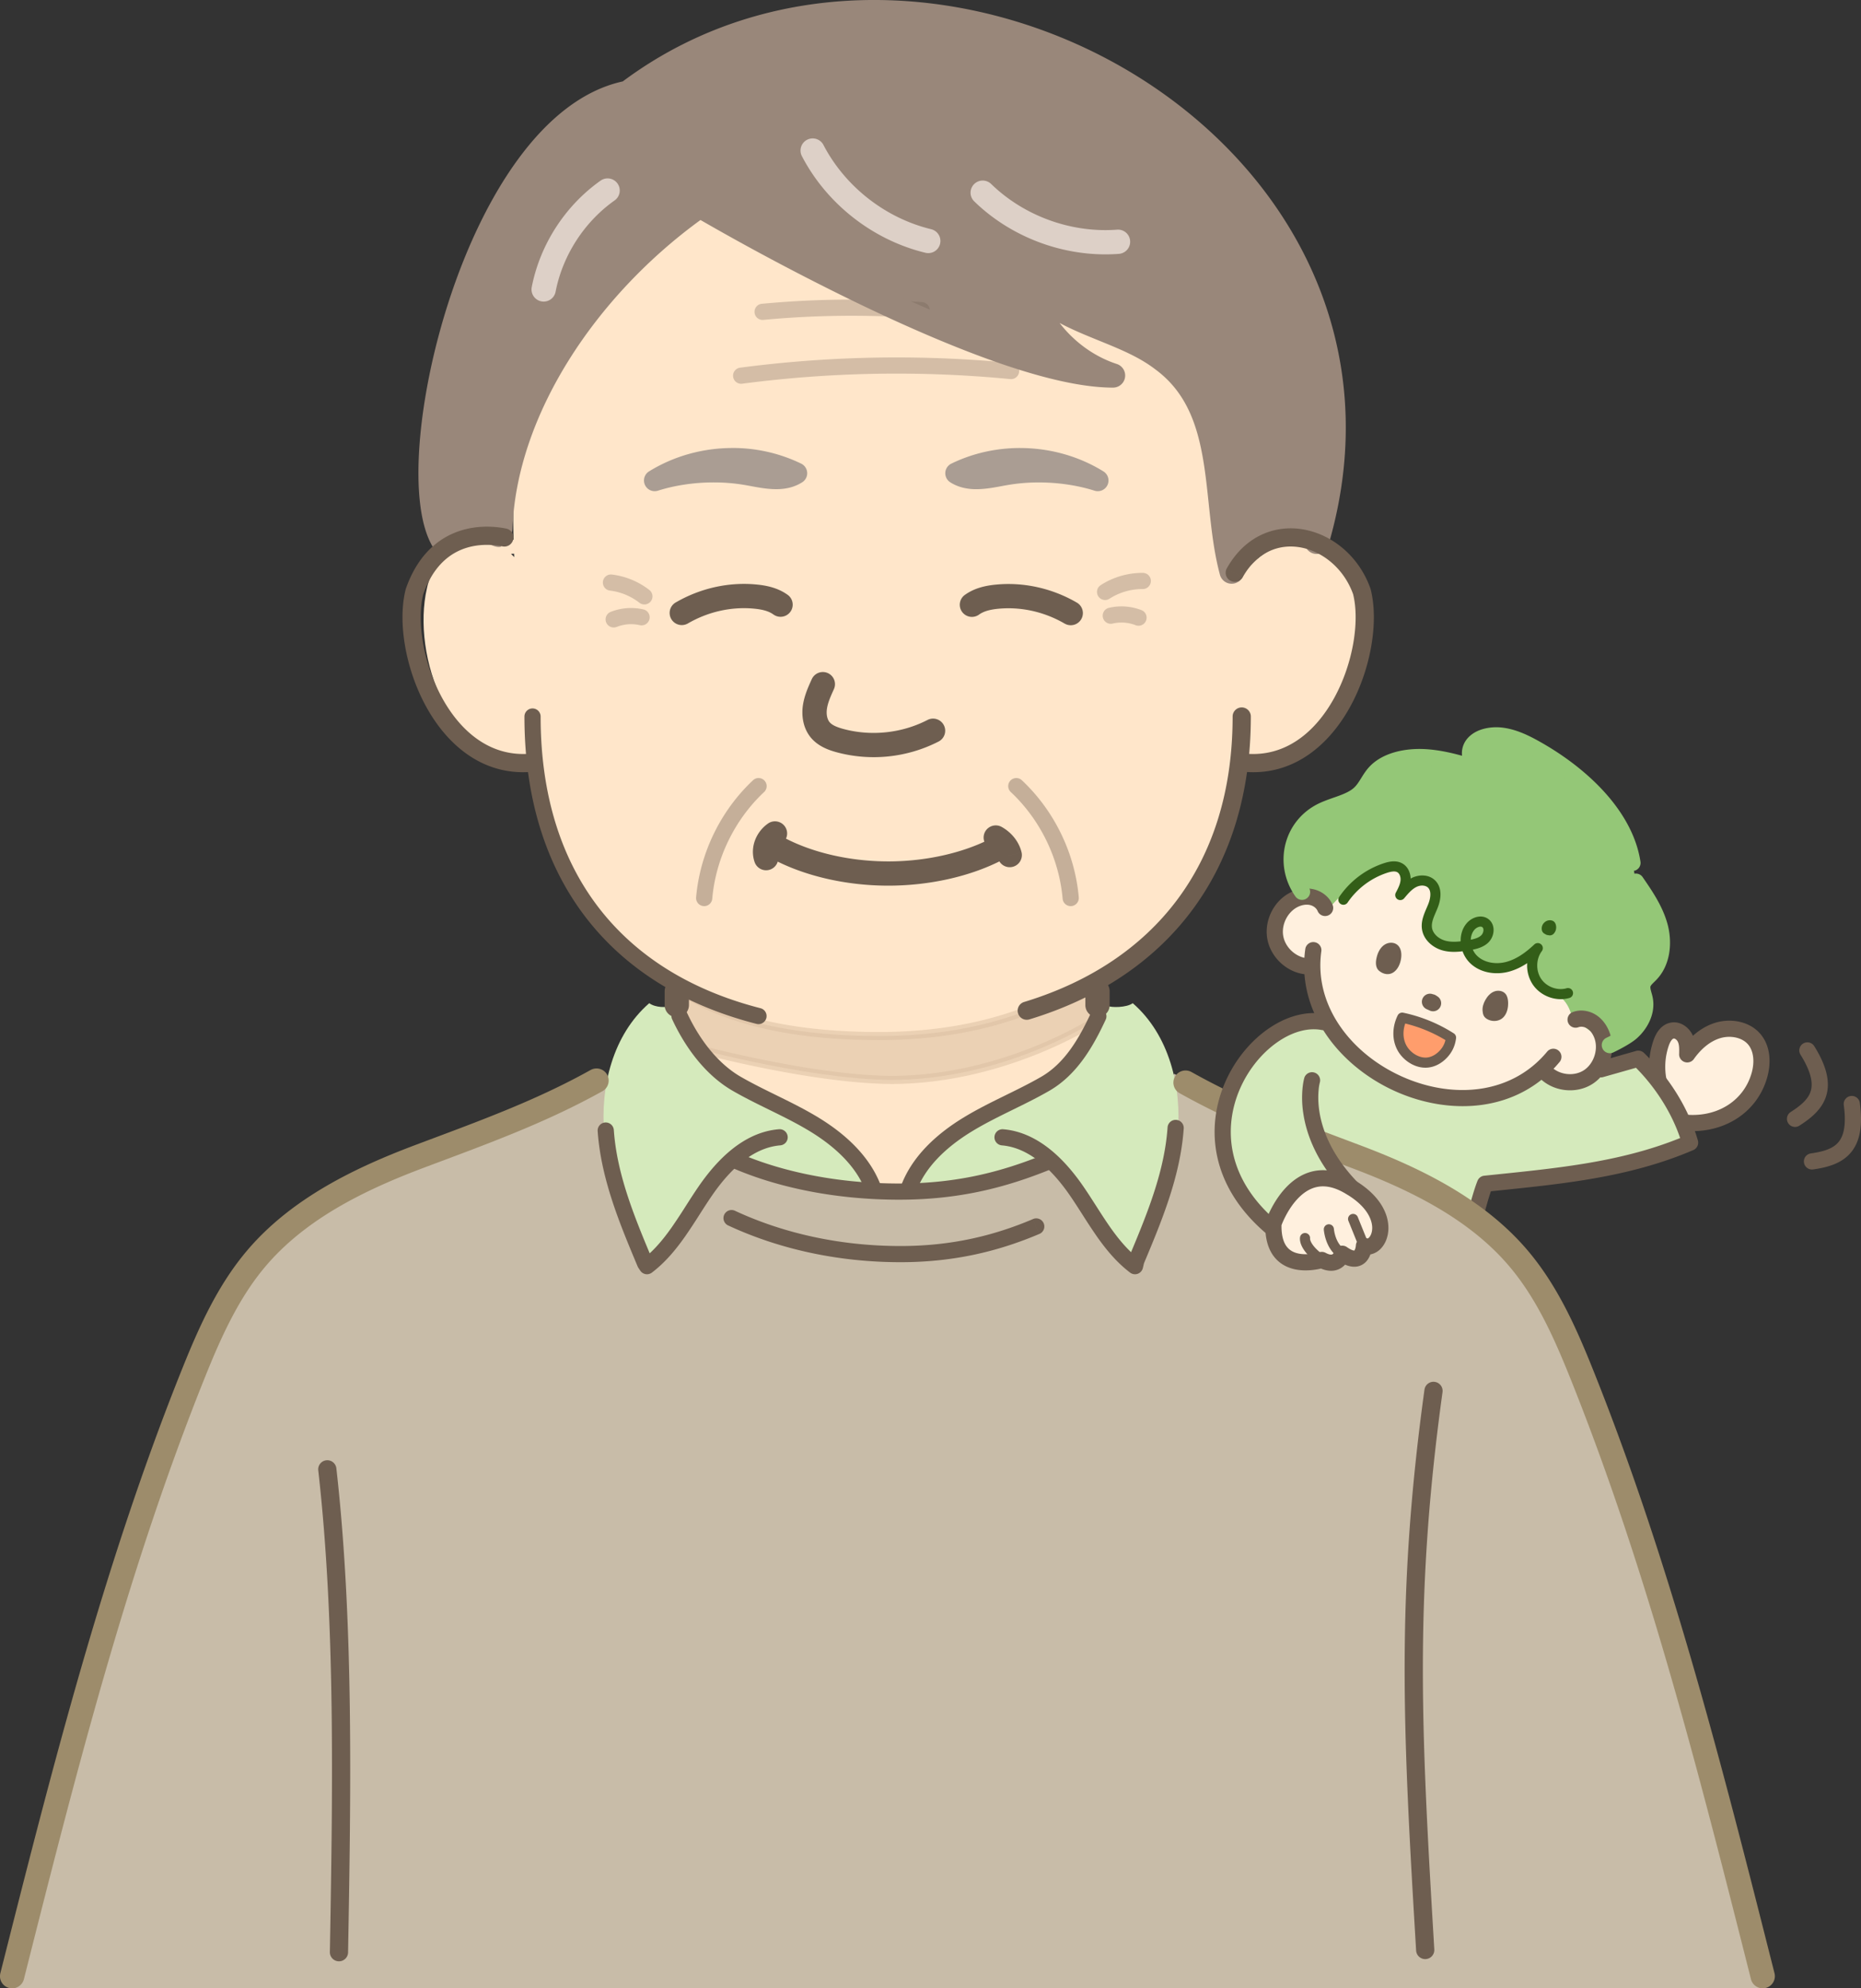 <svg xmlns="http://www.w3.org/2000/svg" width="220" height="235" fill="none"><rect width="100%" height="100%" fill="#333333" stroke="none"/><g clip-path="url(#a)"><path fill="#FFF0DE" d="M196.027 127.542a8.652 8.652 0 0 1 .337-4.248c.222-.652.624-1.364 1.321-1.491.646-.117 1.275.358 1.541.939.265.58.249 1.242.229 1.878.883-1.25 2.085-2.351 3.568-2.817 1.484-.466 3.269-.182 4.293.948 1.038 1.15 1.091 2.882.665 4.361-1.067 3.703-4.549 5.848-8.492 5.6"/><path fill="#D5EABC" d="M171.683 154.506c1.253-4.186 2.792-11.9 3.874-14.598 8.362-.874 16.515-1.541 24.238-4.859-1.117-3.859-3.455-7.357-6.12-9.92-1.469.415-2.941.833-4.41 1.249l-33.399-5.7s-9.734 3.301-10.212 10.068c-.479 6.766 26.029 23.762 26.029 23.762v-.002Z"/><path fill="#FFF0DE" d="M186.264 120.51c.642-.241 1.393-.1 1.962.292.57.389.97 1.006 1.192 1.665.589 1.756-.151 3.871-1.694 4.848-1.543.977-3.742.724-5.042-.583l.977-1.854c-9.347 11.327-30.343 1.338-28.403-12.574l-.641 1.918c-1.821-.084-3.498-1.558-3.845-3.376-.347-1.82.672-3.808 2.333-4.561.624-.284 1.34-.401 2.007-.239.668.163 1.28.626 1.544 1.271l10.298-13.047 22.971 10.274-3.659 15.971v-.005Z"/><path fill="#FF9D6C" d="M171.537 122.634a17.435 17.435 0 0 0-5.772-2.358c-.512 1.044-.636 2.327-.095 3.443.54 1.116 1.832 1.983 3.072 1.864.739-.072 1.381-.466 1.862-.97a3.35 3.35 0 0 0 .933-1.979Z"/><path fill="#94C777" d="m183.936 109.838.015-.069a1.097 1.097 0 0 0-.082-.622.628.628 0 0 0-.404-.351.935.935 0 0 0-.897.234.973.973 0 0 0-.297.892.638.638 0 0 0 .388.47c.04.031.081.055.126.077a.651.651 0 0 0 .237.055c.216.069.46.019.632-.153a1.09 1.09 0 0 0 .287-.528l-.005-.005Z"/><path fill="#94C777" d="M190.294 123.526c.679-.318 1.94-.985 2.51-1.475 1.141-.979 1.933-2.523 1.622-4.011-.12-.569-.395-1.149-.237-1.708.139-.492.572-.822.924-1.188 1.383-1.433 1.617-3.708 1.098-5.65-.519-1.942-1.677-3.639-2.816-5.292l-.414-2.22c-.835-5.461-5.798-10.345-11.469-13.518-1.206-.676-2.496-1.304-3.869-1.502-1.376-.196-2.859.126-3.544 1.06-.684.934-.23 2.497 1.072 3.003-2.213-.702-4.47-1.412-6.755-1.536-2.285-.124-4.642.426-5.927 1.885-.665.758-1.012 1.716-1.763 2.413-1.101 1.023-2.874 1.32-4.319 1.99-3.685 1.711-4.855 6.241-2.489 9.622l3.219 2.004c1.199-1.775 4.656-4.176 6.68-4.826.563-.179 1.211-.298 1.714.019.495.311.689.968.624 1.551-.067.585-.344 1.118-.62 1.637.479-.574.977-1.164 1.642-1.494.665-.329 1.55-.327 2.074.208.642.655.479 1.751.137 2.602-.342.85-.83 1.72-.697 2.633.149 1.003 1.051 1.761 2.015 2.021.965.263 1.986.124 2.97-.048.67-.117 1.376-.272 1.864-.752.485-.481.615-1.398.081-1.83-.524-.426-1.335-.134-1.775.375-.931 1.082-.673 2.903.358 3.899 1.032.996 2.618 1.228 3.989.869 1.371-.358 2.561-1.23 3.597-2.212-.84 1.113-.886 2.781-.108 3.949.778 1.169 3.45.954 4.168 4.299l4.441 3.218.003.005Z"/><path fill="#6E5E50" d="M154.306 112.169a.956.956 0 0 1 1.896.264c-.894 6.4 3.484 12.04 9.418 14.75 5.923 2.705 12.989 2.306 17.298-2.915a.957.957 0 0 1 1.477 1.215c-5.037 6.104-13.144 6.373-19.571 3.438-6.416-2.93-11.567-9.24-10.518-16.752Z"/><path fill="#6E5E50" d="M168.177 118.001a.959.959 0 0 1 1.224-.488.96.96 0 0 1 .37.146l.162.107.039.027a.955.955 0 0 1-.924 1.657l-.043-.019-.172-.078-.187-.084-.044-.022a.955.955 0 0 1-.425-1.246ZM152.853 105.346c.741-.304 1.616-.444 2.481-.233.918.224 1.807.867 2.203 1.839a.957.957 0 0 1-1.773.721c-.13-.318-.466-.601-.883-.703-.412-.1-.903-.036-1.386.181l-.116.056c-1.146.587-1.881 2.009-1.694 3.324l.022.132.028.13c.31 1.294 1.515 2.339 2.793 2.461l.177.012a.956.956 0 0 1-.088 1.907l-.049-.001-.106-.006c-2.232-.155-4.214-1.937-4.635-4.146l-.019-.105c-.37-2.212.854-4.581 2.897-5.505l.002-.001.146-.063ZM186.019 119.583c.956-.322 1.99-.09 2.748.43l.072.051c.693.5 1.16 1.22 1.432 1.947l.053.151.001.002.033.102c.664 2.142-.229 4.658-2.122 5.856-1.897 1.201-4.537.914-6.157-.642l-.077-.075-.033-.036a.954.954 0 0 1 .038-1.315.96.96 0 0 1 1.319-.03l.035.035.094.09c.998.913 2.632 1.07 3.756.359 1.164-.737 1.75-2.39 1.299-3.737v-.001c-.174-.515-.468-.936-.825-1.18l-.002-.001c-.357-.245-.782-.297-1.082-.184l-.046.016a.956.956 0 0 1-.629-1.805l.093-.033Z"/><path fill="#335E18" d="M163.745 101.977c.565-.17 1.398-.33 2.106.117.629.396.887 1.104.912 1.742.048-.028.098-.053.148-.078.806-.4 2.001-.459 2.768.325.466.475.612 1.086.608 1.649-.004.56-.155 1.123-.344 1.593-.194.481-.372.839-.515 1.261-.133.395-.192.738-.144 1.063h-.001c.1.673.724 1.272 1.504 1.509l.076.022h.001l.077.02c.543.134 1.12.126 1.734.055-.021-.755.191-1.531.717-2.143l.001-.002.057-.063c.29-.311.683-.554 1.103-.662.453-.117.998-.086 1.446.278h-.001c.461.373.598.926.561 1.406a2.09 2.09 0 0 1-.598 1.311l-.001.002c-.536.527-1.249.733-1.851.854.127.278.3.531.512.735.843.814 2.195 1.041 3.421.721 1.228-.321 2.329-1.113 3.336-2.068l.044-.037a.598.598 0 0 1 .846.83c-.686.909-.726 2.3-.088 3.259.637.957 1.914 1.433 2.992 1.132a.598.598 0 1 1 .323 1.15c-1.587.444-3.393-.241-4.311-1.62a4.06 4.06 0 0 1-.645-2.502c-.669.442-1.399.804-2.194 1.012-1.516.396-3.337.16-4.556-1.018a3.657 3.657 0 0 1-.89-1.398c-.753.092-1.56.116-2.349-.099-1.113-.301-2.256-1.2-2.45-2.511-.086-.588.032-1.137.195-1.618.153-.453.389-.955.538-1.324.153-.381.255-.792.257-1.156.003-.362-.09-.626-.266-.806-.28-.286-.857-.35-1.381-.09-.467.231-.847.631-1.266 1.124l-.182.216a.598.598 0 0 1-.988-.662l.103-.196c.232-.446.405-.83.451-1.228.049-.451-.118-.833-.348-.977l-.002-.002c-.25-.158-.65-.133-1.212.046a9.089 9.089 0 0 0-4.701 3.539.598.598 0 0 1-.992-.667 10.278 10.278 0 0 1 5.328-4.01h.002l.109-.034Zm11.499 7.612c-.076-.061-.199-.098-.392-.048a1.154 1.154 0 0 0-.553.349h.001c-.268.311-.412.723-.429 1.174.541-.109.961-.25 1.249-.533a.912.912 0 0 0 .246-.554c.016-.207-.048-.328-.122-.387v-.001ZM183.936 109.838l.015-.069a1.097 1.097 0 0 0-.082-.622.628.628 0 0 0-.404-.351.935.935 0 0 0-.897.234.973.973 0 0 0-.297.892.638.638 0 0 0 .388.47c.04.031.081.055.126.077a.651.651 0 0 0 .237.055c.216.069.46.019.632-.153a1.09 1.09 0 0 0 .287-.528l-.005-.005Z"/><path fill="#6E5E50" d="M177.734 120.226c.438-.468.579-1.154.548-1.801-.017-.34-.086-.693-.299-.954-.316-.382-.89-.465-1.347-.286-.457.177-.802.571-1.044 1.001-.217.389-.368.834-.328 1.28.041.447.122.803.706 1.064.587.26 1.331.162 1.766-.309l-.002.005ZM162.798 112.946c.156-.521.445-1.022.902-1.309.457-.287 1.096-.306 1.508.048.445.38.512 1.056.416 1.639-.103.619-.376 1.24-.885 1.591-.512.351-1.161.265-1.682-.153-.522-.418-.45-1.171-.259-1.813v-.003Z"/><path fill="#94C777" d="M154.705 104.854a.955.955 0 0 1-.236 1.331.96.96 0 0 1-1.333-.236l1.569-1.095Zm20.655-18.705a6.002 6.002 0 0 1 2.27-.15l.15.019h.002l.146.023c1.501.246 2.87.928 4.054 1.592l.27.152c5.653 3.229 10.789 8.245 11.677 14.055a.956.956 0 0 1-1.892.289c-.768-5.021-5.407-9.704-10.99-12.829h-.001c-1.189-.667-2.349-1.219-3.538-1.39a4.132 4.132 0 0 0-1.639.082c-.491.135-.817.355-.995.597-.266.364-.145 1.24.647 1.548l.045.02a.955.955 0 0 1-.682 1.782c-2.234-.71-4.374-1.377-6.517-1.493-2.168-.118-4.157.427-5.156 1.562-.268.305-.473.65-.757 1.104-.267.426-.598.936-1.074 1.378-.694.645-1.562 1.027-2.345 1.321-.849.319-1.539.518-2.222.835-3.127 1.452-4.145 5.298-2.108 8.208l-1.569 1.095c-2.695-3.851-1.373-9.066 2.87-11.036l.144-.065c.732-.324 1.579-.589 2.211-.826.74-.278 1.309-.554 1.715-.932l.052-.049c.251-.247.458-.55.703-.942.243-.388.545-.9.941-1.352l.001-.001.074-.083c1.582-1.719 4.259-2.254 6.624-2.126 1.486.081 2.951.395 4.367.785a2.66 2.66 0 0 1 .491-1.862c.507-.691 1.265-1.1 2.031-1.31ZM192.855 103.417a.957.957 0 0 1 1.302.206l.029.04.425.62c.965 1.418 1.954 2.986 2.471 4.767l.056.199v.001l.051.201c.505 2.098.259 4.654-1.384 6.358-.101.105-.211.21-.294.292-.09.088-.162.16-.223.228-.124.139-.162.217-.175.264-.016.055-.024.156.027.382.025.113.058.23.1.381.04.14.088.312.125.49l.018.091c.358 1.908-.667 3.738-1.953 4.842v-.001c-.36.31-.887.636-1.365.907-.494.281-1.001.538-1.36.707l-.046.02a.956.956 0 0 1-.771-1.748l.264-.128c.286-.142.631-.322.968-.513.464-.263.852-.513 1.062-.693v-.001l.091-.08c.919-.834 1.43-2.007 1.219-3.01v-.001a6.218 6.218 0 0 0-.095-.367c-.038-.136-.086-.306-.125-.479-.077-.345-.144-.813-.002-1.317l.025-.082a2.64 2.64 0 0 1 .565-.937c.108-.12.219-.231.313-.322.101-.099.178-.172.252-.25h.001l.098-.106c.987-1.12 1.218-2.939.765-4.635-.413-1.54-1.274-2.93-2.254-4.374l-.426-.623-.027-.042a.953.953 0 0 1 .273-1.287Z"/><path fill="#6E5E50" d="M165.252 119.969a.598.598 0 0 1 .637-.277l.204.044a18.04 18.04 0 0 1 5.764 2.394c.196.124.302.35.273.58-.128 1.002-.533 1.727-1.094 2.315-.551.577-1.317 1.063-2.237 1.152-1.533.148-3.039-.9-3.668-2.198-.637-1.314-.478-2.793.097-3.965l.024-.045Zm.87 1c-.284.814-.291 1.713.086 2.49.452.934 1.53 1.62 2.476 1.529l.104-.013c.519-.079.997-.371 1.382-.774a2.7 2.7 0 0 0 .705-1.273 16.817 16.817 0 0 0-4.753-1.959ZM202.736 120.891c1.714-.538 3.883-.266 5.226 1.151l.064.068v.001l.063.071c1.294 1.497 1.273 3.592.812 5.194-1.19 4.128-5.023 6.488-9.27 6.3l-.202-.01-.049-.005a.956.956 0 0 1 .12-1.905l.049.002.167.009c3.487.155 6.434-1.757 7.345-4.92l.035-.124c.34-1.288.207-2.558-.49-3.33l-.068-.072c-.727-.729-2.041-.979-3.228-.607-1.177.37-2.196 1.252-2.996 2.35l-.076.107a.96.96 0 0 1-1.739-.58c.02-.677.014-1.108-.144-1.452a.805.805 0 0 0-.28-.328c-.112-.073-.185-.074-.219-.068-.049.009-.135.043-.255.196-.125.16-.238.392-.331.663a7.719 7.719 0 0 0-.32 3.66l.02.117.007.049a.956.956 0 0 1-1.884.325l-.01-.049-.024-.147a9.632 9.632 0 0 1 .399-4.571l.052-.146c.129-.347.315-.735.582-1.077.311-.397.774-.783 1.421-.9h.001l.114-.018c1.168-.149 2.102.698 2.468 1.5.012.024.022.049.033.073.74-.664 1.609-1.213 2.607-1.527Z"/><path fill="#6E5E50" d="M193.476 124.194a.958.958 0 0 1 .863.246c2.768 2.662 5.206 6.301 6.376 10.343a.955.955 0 0 1-.541 1.143c-7.699 3.308-15.806 4.03-23.926 4.871-.472 1.372-1.035 3.611-1.633 6.077-.672 2.771-1.379 5.782-2.015 7.906a.958.958 0 0 1-1.834-.548c.617-2.061 1.307-5.001 1.988-7.808.67-2.759 1.342-5.443 1.914-6.871l.027-.06a.954.954 0 0 1 .762-.535c8.114-.849 15.837-1.492 23.163-4.455-1.08-3.172-3.009-6.067-5.221-8.303l-1.667.473-2.206.625a.956.956 0 1 1-.522-1.839l2.205-.625 2.205-.625.062-.015Z"/><path fill="#FFE6CA" d="M129.777 113.391H80.041v28.154h49.736v-28.154Z"/><path fill="#DBBEA1" d="M129.282 115.29c-6.772 4.731-15.434 7.168-25.376 7.16-9.073-.004-17.292-1.409-23.576-5.404l-.07 6.334s14.733 4.164 25.072 4.257c13.417 0 24.038-6.943 24.038-6.943l-.091-5.406.003.002Z" opacity=".54"/><path fill="#DBBEA1" d="M129.092 114.848a.48.48 0 0 1 .525.101l.003.003.035.039a.48.48 0 0 1 .104.337l.09 5.358-.001.031a.477.477 0 0 1-.216.377l-.262-.4.262.4-.001.001-.001.001a.057.057 0 0 0-.007.004l-.025.016-.096.061a35.194 35.194 0 0 1-1.773 1.022 50.221 50.221 0 0 1-5.168 2.41c-4.3 1.723-10.251 3.451-16.911 3.505l-.317.001h-.005c-5.219-.047-11.525-1.12-16.508-2.174a160.733 160.733 0 0 1-6.214-1.446 116.898 116.898 0 0 1-2.305-.608l-.127-.035a6.224 6.224 0 0 0-.04-.012h-.003s0-.005.13-.46l-.13.459a.477.477 0 0 1-.349-.465l.07-6.333.001-.032a.477.477 0 0 1 .734-.366l.29.182c6.135 3.785 14.134 5.143 23.03 5.148 9.843.007 18.388-2.401 25.057-7.044a.471.471 0 0 1 .128-.081Zm-.276 1.336c-6.753 4.466-15.247 6.751-24.91 6.744-8.77-.004-16.813-1.31-23.107-5.034l-.056 5.123.296.081c.42.113 1.034.276 1.803.471 1.538.39 3.697.912 6.177 1.437 4.967 1.051 11.197 2.107 16.317 2.153 6.627 0 12.572-1.716 16.868-3.437a49.406 49.406 0 0 0 5.069-2.363 36.104 36.104 0 0 0 1.614-.926l-.071-4.249Z" opacity=".54"/><path fill="#FFE6CA" d="M146.381 83.97c0 24.109-17.276 37.128-42.517 37.114-25.07-.015-41.216-12.935-41.216-37.114-1.788-12.383-2.996-25.077-.759-37.386 2.237-12.309 9.239-24.453 20.66-29.595 10.961-4.933 23.664-2.69 35.451-.33 7.049 1.413 11.069 2.14 16.797 6.478 8.708 6.599 11.515 19.252 11.519 30.168.008 10.916.355 19.792.063 30.706v-.038l.002-.003Z"/><path fill="#FFE6CA" d="M62.384 65.356c-2.981-4.68-10.985-.64-11.913 4.155C48.645 77.51 53.096 90.426 63.15 90c1.473.1 2.863-.885 3.607-2.158.745-1.273.948-2.79.998-4.265.235-6.706-2.505-13.46-7.343-18.117M146.527 90.158c10.516.92 15.675-11.884 13.612-20.614-2.371-7.504-10.583-6.826-13.907-.446-2.515 6.245-2.079 15.085.295 21.06Z"/><path fill="#C8BCA8" d="M1.436 234.988c8.123-29.196 13.035-60.84 28.79-86.868 10.25-12.357 27.565-13.647 40.78-21.204 20.987 16.186 48.549 21.837 67.807 0 13.21 7.554 30.529 8.849 40.777 21.204 15.757 26.03 20.667 57.667 28.793 86.868H1.436Z"/><path fill="#D5EABC" d="M79.242 118.879c.89 3.751 3.424 7 6.721 9.007 3.295 2.009 6.956 3.38 10.191 5.488 3.235 2.105 6.846 4.42 7.14 8.123-5.831-.268-11.112-2.146-16.345-4.731-3.216 2.356-7.41 9.395-10.514 13.506-2.235-5.218-4.496-10.545-5-16.196-.506-5.653 1.028-11.788 5.316-15.51.725.544 2.108.532 2.493.315l-.002-.002ZM130.93 118.879c-.89 3.751-2.936 7-6.233 9.007-3.295 2.009-6.956 3.38-10.191 5.488-3.235 2.105-6.845 4.42-7.14 8.123 5.831-.268 11.112-2.146 16.345-4.731 3.216 2.356 7.411 9.395 10.514 13.506 2.235-5.218 4.496-10.545 5.001-16.196.505-5.653-1.029-11.788-5.317-15.51-.725.544-2.593.532-2.979.315v-.002Z"/><path fill="#99877A" d="M131.682 44.14c-5.082-1.66-9.138-6.135-10.284-11.35 3.63 5.162 11.143 5.635 16.154 9.48 7.944 5.86 6.259 16.6 8.547 25.052 1.215 1.197 3.89-3.521 5.539-3.88 1.876-.408 3.943.464 4.068.478 13.682-46.613-46.152-78.683-81.477-51.984-20.24 3.928-29.072 55.568-18.544 51.506.665-.121 2.79 1.544 3.572 1.147-.576-15.054 9.858-30.875 23.584-40.535 0 0 34.035 20.089 48.841 20.084v.002Z"/><path fill="#6E5E50" d="M120.772 100.764a1.436 1.436 0 0 1-2.797.649l2.797-.649Zm-4.31-2.477a1.438 1.438 0 0 1 1.889-.586l.065.034.108.062c1.105.653 1.957 1.717 2.248 2.967l-2.797.649c-.091-.389-.384-.819-.862-1.118l-.162-.095a1.433 1.433 0 0 1-.489-1.913ZM90.85 97.293a1.437 1.437 0 0 1 1.939.387 1.432 1.432 0 0 1-.347 1.998l-.047.034c-.441.337-.575.827-.491 1.179l.02.071.022.071a1.434 1.434 0 0 1-.92 1.748 1.437 1.437 0 0 1-1.795-.828l-.026-.069-.026-.08c-.53-1.68.2-3.478 1.61-4.47l.06-.04Z"/><path fill="#AA9D93" d="M120.584 52.949c-2.775 0-5.565.602-8.126 1.85-.409.2-.682.608-.708 1.062-.026.454.196.892.582 1.138.49.315 1.017.523 1.538.647a6.546 6.546 0 0 0 1.548.172c1.331-.005 2.582-.3 3.659-.485a21.702 21.702 0 0 1 3.723-.315h.012c2.374 0 4.68.373 6.58.977a1.27 1.27 0 0 0 1.534-.676 1.267 1.267 0 0 0-.481-1.603c-2.953-1.828-6.396-2.765-9.861-2.765M86.588 52.949c-3.465 0-6.908.939-9.86 2.764a1.265 1.265 0 0 0 1.052 2.28c1.9-.605 4.207-.978 6.58-.978h.012c1.237 0 2.496.1 3.724.316 1.079.184 2.328.48 3.658.485.505 0 1.024-.046 1.548-.172a5.025 5.025 0 0 0 1.539-.648c.385-.246.608-.683.581-1.137a1.271 1.271 0 0 0-.708-1.063 18.553 18.553 0 0 0-8.126-1.85"/><path fill="#6E5E50" d="M90.608 99.5a1.437 1.437 0 0 1 1.881-.607l.066.033.313.167c3.273 1.696 7.605 2.697 12.014 2.715l.426-.001c4.402-.044 8.727-1.062 11.973-2.776a1.436 1.436 0 0 1 1.94.596c.371.7.104 1.568-.597 1.938-3.833 2.024-8.812 3.132-13.754 3.11h-.001c-4.866-.02-9.741-1.135-13.508-3.134l-.179-.096-.064-.037a1.433 1.433 0 0 1-.51-1.908Z"/><path fill="#6E5E50" d="M90.703 35.846a114.222 114.222 0 0 1 17.733-.176l.589.041.049.005a.956.956 0 0 1-.139 1.904l-.049-.002-.581-.041a112.282 112.282 0 0 0-17.434.173l-.579.052a.957.957 0 1 1-.178-1.903l.589-.053ZM72.332 72.264A6.546 6.546 0 0 1 75.941 72l.12.026.047.012a.956.956 0 0 1-.432 1.86l-.048-.01-.168-.035a4.628 4.628 0 0 0-2.54.235l-.047.016a.955.955 0 0 1-.655-1.795l.114-.043ZM131.232 71.808a6.543 6.543 0 0 1 3.608.265l.114.044.046.02a.956.956 0 0 1-.7 1.775l-.046-.017-.162-.06a4.63 4.63 0 0 0-2.379-.175l-.168.036a.956.956 0 1 1-.433-1.862l.12-.026ZM135.158 67.709a.956.956 0 0 1-.064 1.91h-.13a7.209 7.209 0 0 0-3.805 1.143.957.957 0 0 1-1.323-.282.954.954 0 0 1 .283-1.322 9.12 9.12 0 0 1 4.99-1.451l.049.002ZM87.513 43.453a141.947 141.947 0 0 1 31.109-.644l1.001.093.049.006a.956.956 0 0 1-.184 1.9l-.049-.003-.988-.092a140.028 140.028 0 0 0-30.688.635.956.956 0 1 1-.25-1.895ZM72.282 67.898l.049.005.15.019a8.996 8.996 0 0 1 4.165 1.718l.12.093.038.031a.955.955 0 0 1 .127 1.31.958.958 0 0 1-1.304.194l-.04-.03-.094-.072a7.08 7.08 0 0 0-3.272-1.35l-.118-.016-.049-.007a.956.956 0 0 1 .228-1.895Z" opacity=".3"/><path fill="#6E5E50" d="M79.928 119.201a.958.958 0 0 1 1.249.422l.022.044.136.287c1.425 2.965 3.535 5.755 6.245 7.317 1.483.854 3.027 1.599 4.61 2.378 1.471.724 2.97 1.474 4.416 2.344l.288.176.286.179c2.956 1.876 5.771 4.472 7.013 7.946a.957.957 0 0 1-1.803.643c-1.072-2.999-3.608-5.356-6.502-7.142-1.447-.892-2.974-1.658-4.545-2.432-1.56-.767-3.17-1.544-4.72-2.437-3.163-1.822-5.494-4.981-7.016-8.149l-.145-.307-.02-.045a.955.955 0 0 1 .486-1.224ZM128.993 119.667a.958.958 0 0 1 1.737.803c-1.48 3.189-3.386 6.549-6.695 8.456-1.55.893-3.16 1.67-4.72 2.437-1.571.774-3.098 1.54-4.545 2.432-2.894 1.786-5.43 4.144-6.502 7.142a.957.957 0 0 1-1.803-.643c1.283-3.586 4.24-6.237 7.299-8.125h.001l.288-.176c1.444-.87 2.944-1.62 4.416-2.344 1.582-.779 3.127-1.524 4.609-2.378 2.754-1.587 4.452-4.452 5.915-7.604Z"/><path fill="#6E5E50" d="M86.106 136.792a.958.958 0 0 1 1.214-.515l.045.019.243.104c5.12 2.17 11.614 3.479 18.698 3.479 6.798 0 12.052-1.371 17.123-3.423a.957.957 0 0 1 .719 1.772c-5.252 2.124-10.751 3.563-17.842 3.563-7.307 0-14.06-1.349-19.447-3.632l-.255-.11-.045-.02a.956.956 0 0 1-.453-1.237ZM85.615 143.564a.958.958 0 0 1 1.227-.483l.045.02.266.123c5.607 2.561 12.215 4.043 19.3 4.043 5.99 0 10.994-1.207 15.638-3.176l.748 1.76c-4.859 2.059-10.116 3.327-16.386 3.327-7.349 0-14.23-1.537-20.096-4.216l-.279-.129-.044-.021a.955.955 0 0 1-.419-1.248Zm36.476.527a.957.957 0 1 1 .748 1.76l-.748-1.76ZM78.572 118.79v-1.634a1.435 1.435 0 0 1 2.872 0v1.634a1.435 1.435 0 0 1-2.872 0ZM128.307 118.79v-1.634a1.435 1.435 0 0 1 2.871 0v1.634a1.435 1.435 0 0 1-2.871 0ZM38.573 172.592a1.076 1.076 0 0 1 1.183.893l.008.054.094.849c1.942 17.847 1.628 37.474 1.291 56.362l-.002.055a1.075 1.075 0 0 1-1.094 1 1.075 1.075 0 0 1-1.057-1.094l.063-3.609c.304-17.774.46-35.917-1.342-52.48l-.093-.841-.005-.055a1.075 1.075 0 0 1 .954-1.134Z"/><path fill="#9D8C6B" d="M69.885 126.428a1.437 1.437 0 0 1 1.888.586c.387.691.14 1.565-.552 1.951l-.321.178c-6.742 3.719-13.766 6.226-20.823 8.881-7.151 2.691-14.045 6.123-18.752 11.72-3.048 3.626-5.072 8.031-6.933 12.626l-.37.922c-8.535 21.377-14.383 43.718-20.063 66.14l-1.134 4.485a1.435 1.435 0 0 1-2.784-.701l1.133-4.482c5.678-22.418 11.569-44.934 20.18-66.504l.373-.926c1.878-4.641 4.045-9.414 7.399-13.403v-.001l.245-.288c5.188-6.007 12.545-9.581 19.694-12.271 7.246-2.726 14.146-5.189 20.754-8.879l.066-.034ZM138.897 127.253a1.437 1.437 0 0 1 1.888-.586l.065.034.619.342c6.375 3.49 12.282 5.665 19.282 8.298 7.148 2.69 14.506 6.263 19.693 12.271l.246.288.166.201c3.481 4.216 5.669 9.279 7.605 14.129l.428 1.079c8.38 21.241 14.169 43.381 19.752 65.425l1.134 4.482.016.072a1.436 1.436 0 0 1-2.781.7l-.019-.071-1.135-4.485c-5.584-22.048-11.332-44.019-19.638-65.071l-.424-1.069c-1.967-4.926-4.052-9.681-7.304-13.548-4.706-5.597-11.6-9.029-18.752-11.72-6.964-2.62-13.062-4.861-19.65-8.467l-.639-.353-.063-.038a1.431 1.431 0 0 1-.489-1.913Z"/><path fill="#6E5E50" d="M168.404 164.187a1.076 1.076 0 0 1 1.204-.864c.589.08 1.002.623.921 1.211l-.154 1.131c-2.955 22.115-2.44 37.059-1.102 59.949l.283 4.77.002.056a1.076 1.076 0 0 1-2.147.128l-.005-.055-.283-4.775c-1.363-23.313-1.883-38.545 1.272-61.497l.009-.054Z"/><path fill="#99877A" d="M73.624 9.62c18.206-13.569 42.495-11.8 60.446-.835 18.076 11.04 30.027 31.597 22.963 55.66a1.437 1.437 0 0 1-1.782.973 1.434 1.434 0 0 1-.973-1.78c6.62-22.551-4.48-41.885-21.707-52.407C115.305.685 92.185-.815 75.096 12.102a1.436 1.436 0 0 1-.593.264c-3.977.772-7.653 3.69-10.871 8.051-3.203 4.342-5.83 9.953-7.746 15.773-1.913 5.815-3.092 11.767-3.44 16.75-.175 2.492-.139 4.71.104 6.529.246 1.848.69 3.153 1.226 3.932.45.653.284 1.545-.369 1.994a1.437 1.437 0 0 1-1.996-.368c-.91-1.32-1.436-3.144-1.707-5.18-.275-2.064-.306-4.484-.123-7.106.367-5.246 1.598-11.431 3.577-17.446 1.978-6.009 4.725-11.92 8.162-16.578 3.346-4.535 7.465-8.038 12.304-9.096Z"/><path fill="#DDD0C7" d="M95.41 16.52a1.437 1.437 0 0 1 1.9.547l.035.065.121.23c2.545 4.729 7.148 8.328 12.355 9.663l.252.063.072.02a1.433 1.433 0 0 1-.674 2.782l-.073-.015-.29-.072c-5.984-1.535-11.247-5.65-14.172-11.086l-.14-.264-.032-.066a1.433 1.433 0 0 1 .645-1.867ZM115.144 21.773a1.437 1.437 0 0 1 1.976-.076l.054.05.184.176c3.887 3.677 9.381 5.629 14.722 5.22l.073-.004a1.434 1.434 0 0 1 .146 2.862l-.293.021c-6.055.379-12.219-1.851-16.624-6.018l-.212-.204-.051-.052a1.432 1.432 0 0 1 .025-1.975Z"/><path fill="#99877A" d="M81.945 23.094a1.438 1.438 0 0 1 1.514-.032l-.731 1.234.73-1.234h.002l.004.003.017.01.072.042a122.424 122.424 0 0 0 1.38.798 294.045 294.045 0 0 0 17.29 9.135c5.155 2.498 10.747 4.985 15.952 6.843 2.339.835 4.573 1.533 6.634 2.05-2.367-2.248-4.107-5.158-4.865-8.34l-.061-.268a1.434 1.434 0 0 1 2.577-1.13l.074.103c1.563 2.156 3.971 3.416 6.868 4.634 2.817 1.185 6.197 2.355 8.89 4.413l.205.154c4.257 3.245 5.787 7.768 6.562 12.313.39 2.292.602 4.682.849 6.926.235 2.136.505 4.17.983 6.063l.098.377.018.071a1.436 1.436 0 0 1-2.769.746l-.021-.07-.055-.21c-.566-2.164-.863-4.44-1.108-6.663-.257-2.33-.454-4.577-.826-6.759-.727-4.263-2.068-7.92-5.478-10.519l-.164-.123-.022-.016c-2.314-1.776-5.185-2.761-8.277-4.061-1.006-.423-2.03-.88-3.025-1.411 1.717 2.23 4.082 3.97 6.754 4.844l.062.021a1.432 1.432 0 0 1-.508 2.775c-3.961 0-9.059-1.327-14.362-3.22-5.34-1.907-11.034-4.442-16.239-6.964a297.08 297.08 0 0 1-18.16-9.627c-12.4 9.012-21.737 23.044-22.23 36.516l-2.869-.105c.545-14.91 10.947-29.97 24.19-39.29l.045-.029ZM60.579 62.518a1.435 1.435 0 0 1-2.869-.105l2.87.105Z"/><path fill="#DDD0C7" d="M65.68 34.481a1.436 1.436 0 0 1-2.82-.546l2.82.546ZM71 21.348a1.437 1.437 0 0 1 2 .342 1.432 1.432 0 0 1-.342 1.998c-3.584 2.532-6.142 6.49-6.979 10.793l-2.819-.546c.978-5.028 3.952-9.629 8.14-12.587Z"/><path fill="#6E5E50" d="M145.012 67.204c2.182-3.916 5.813-5.267 9.242-4.598 3.312.646 6.349 3.155 7.691 6.781l.063.174.014.045.013.046c.961 3.774.055 9.341-2.398 13.829-2.465 4.51-6.69 8.25-12.543 7.739a1.075 1.075 0 1 1 .188-2.142c4.662.407 8.218-2.517 10.465-6.628 2.249-4.114 2.99-9.095 2.212-12.224-1.075-3.003-3.547-5.008-6.118-5.51-2.52-.491-5.221.436-6.947 3.533l-1.882-1.045Zm1.882 1.045a1.077 1.077 0 0 1-1.882-1.045l1.882 1.045ZM53.71 62.983c2.258-.934 4.552-.824 6.12-.514a1.075 1.075 0 1 1-.417 2.11c-1.313-.26-3.142-.328-4.88.39-1.684.697-3.404 2.18-4.499 5.26-.776 3.13-.035 8.108 2.213 12.221 2.247 4.111 5.802 7.035 10.465 6.627a1.076 1.076 0 1 1 .188 2.143c-5.853.512-10.078-3.23-12.543-7.74-2.453-4.487-3.36-10.054-2.399-13.828l.013-.046.015-.045c1.28-3.64 3.42-5.626 5.724-6.578Z"/><path fill="#6E5E50" d="M61.997 84.687a.956.956 0 0 1 1.914 0c0 9.37 2.483 16.942 6.936 22.68 4.384 5.648 10.732 9.591 18.683 11.696l.38.099.047.013a.956.956 0 0 1-.474 1.849l-.049-.011-.395-.103c-8.285-2.194-15.022-6.339-19.705-12.373-4.758-6.13-7.337-14.135-7.337-23.85ZM145.716 84.685a1.076 1.076 0 0 1 2.153 0c0 9.27-2.502 17.008-7.059 23.048-4.554 6.038-11.108 10.309-19.091 12.74l-.053.015a1.075 1.075 0 0 1-.575-2.072l.356-.11c7.456-2.337 13.471-6.336 17.643-11.866 4.237-5.616 6.626-12.883 6.626-21.755ZM71.542 132.667a.956.956 0 0 1 1.016.838l.005.049.019.247c.391 4.912 2.247 9.602 4.223 14.328.983-.91 1.838-1.978 2.651-3.14a68.363 68.363 0 0 0 1.538-2.329c.507-.792 1.023-1.603 1.564-2.391 2.147-3.131 5.309-6.452 9.51-6.804a.956.956 0 1 1 .16 1.905c-3.278.275-5.998 2.926-8.09 5.979-.52.757-1.019 1.54-1.53 2.34a68.695 68.695 0 0 1-1.582 2.394c-1.103 1.576-2.355 3.103-3.961 4.324a.956.956 0 0 1-1.376-.23l-.22-.33a.982.982 0 0 1-.087-.161c-2.079-4.954-4.266-10.182-4.709-15.735l-.02-.265-.002-.049a.955.955 0 0 1 .891-.97ZM139.047 132.358a.956.956 0 0 1 .888 1.02c-.391 5.625-2.595 10.916-4.698 15.926l-.132.562a.957.957 0 0 1-1.512.541c-1.606-1.221-2.858-2.748-3.961-4.324a69.542 69.542 0 0 1-1.581-2.394c-.512-.8-1.011-1.583-1.53-2.34-2.061-3.005-4.728-5.622-7.938-5.964l-.153-.015-.049-.005a.956.956 0 0 1 .16-1.902l.049.002.196.019c4.104.437 7.201 3.703 9.314 6.785.541.788 1.057 1.599 1.564 2.391.51.797 1.012 1.577 1.538 2.329.774 1.106 1.585 2.126 2.509 3.006 2.036-4.864 3.962-9.688 4.314-14.75a.958.958 0 0 1 1.022-.887ZM95.966 80.267a1.437 1.437 0 0 1 1.9-.713 1.433 1.433 0 0 1 .715 1.897c-.41.903-.716 1.603-.823 2.315-.1.691.044 1.26.31 1.582.268.321.765.568 1.582.793 3.297.905 6.941.526 9.979-1.041a1.434 1.434 0 1 1 1.318 2.547 16.841 16.841 0 0 1-12.059 1.258c-.872-.24-2.08-.653-2.946-1.628l-.083-.096-.002-.003c-.954-1.15-1.115-2.638-.94-3.832l.001-.003.018-.11c.189-1.131.662-2.154 1.03-2.966Z"/><path fill="#6E5E50" d="M84.199 106.22a.957.957 0 0 1-1.907-.166l1.907.166Zm4.82-14.004a.958.958 0 0 1 1.354.043.955.955 0 0 1-.043 1.35c-3.487 3.268-5.716 7.854-6.131 12.611l-1.907-.166c.456-5.225 2.897-10.248 6.728-13.838ZM119.447 92.259a.958.958 0 0 1 1.316-.076l.037.033.178.17c3.728 3.577 6.101 8.525 6.549 13.668a.957.957 0 0 1-1.907.166c-.408-4.682-2.574-9.2-5.968-12.456l-.162-.154-.035-.035a.953.953 0 0 1-.008-1.316Z" opacity=".4"/><path fill="#D5EABC" d="M156.44 120.799c-7.855-1.517-18.694 13.464-6.216 24.191 0 0 1.263-7.356 8.214-5.299-4.864-7.67-2.957-12.149-2.957-12.149"/><path fill="#6E5E50" d="M149.848 121.65c2.001-1.412 4.327-2.183 6.558-1.827l.216.038.048.011a.955.955 0 0 1-.363 1.874l-.049-.008-.153-.027c-1.596-.255-3.423.28-5.153 1.5-1.777 1.254-3.369 3.179-4.368 5.473-1.974 4.535-1.639 10.507 4.264 15.582a.954.954 0 0 1 .101 1.348.959.959 0 0 1-1.35.1c-6.575-5.652-7.06-12.534-4.77-17.792 1.133-2.602 2.944-4.808 5.019-6.272Z"/><path fill="#fff" d="M150.544 144.605s2.678-7.841 8.703-4.53c6.025 3.312 3.781 7.964 1.996 7.168 0 0-.108 2.657-2.563.937 0 0-.51 1.768-2.422.733 0 0-5.936 1.914-5.716-4.308h.002Z"/><path fill="#FFF0DE" d="M150.544 144.605s2.678-7.841 8.703-4.53c6.025 3.312 3.781 7.964 1.996 7.168 0 0-.108 2.657-2.563.937 0 0-.51 1.768-2.422.733 0 0-5.936 1.914-5.716-4.308h.002Z"/><path fill="#6E5E50" d="M155.117 138.458c1.365-.335 2.907-.146 4.592.78 3.218 1.769 4.463 4.042 4.422 5.981-.02.94-.351 1.796-.915 2.373a2.3 2.3 0 0 1-1.215.667 2.618 2.618 0 0 1-.35.667 1.899 1.899 0 0 1-1.516.788c-.368.008-.743-.081-1.125-.247a2.203 2.203 0 0 1-1.505.722c-.431.027-.879-.063-1.342-.261a8.67 8.67 0 0 1-.688.132c-.613.091-1.471.149-2.35-.032-.891-.183-1.845-.621-2.546-1.549-.697-.922-1.054-2.208-.993-3.908l.002-.047a.974.974 0 0 1 .078-.302l.013-.037a12.597 12.597 0 0 1 .524-1.184c.368-.729.937-1.689 1.728-2.549.791-.859 1.846-1.665 3.186-1.994Zm3.669 2.455c-1.328-.73-2.38-.803-3.212-.599-.856.21-1.6.744-2.233 1.431-.631.686-1.108 1.48-1.429 2.117a10.669 10.669 0 0 0-.417.934c-.023 1.314.27 2.08.611 2.531.35.463.839.713 1.405.829.577.119 1.19.087 1.683.014.241-.036.441-.08.579-.114.069-.017.121-.032.154-.041l.034-.01.006-.002h-.002a.954.954 0 0 1 .749.07l.067.035c.324.164.515.179.601.173a.286.286 0 0 0 .182-.073.703.703 0 0 0 .157-.208c.019-.038.032-.069.039-.087l.005-.014-.001.004-.002.005-.001.003v.003a.956.956 0 0 1 1.469-.517c.537.377.802.408.867.406.003 0-.01.019.016-.016a.995.995 0 0 0 .139-.359 1.845 1.845 0 0 0 .034-.225l.001-.004v.002a.955.955 0 0 1 1.346-.831c.019.009.026.009.042.005a.418.418 0 0 0 .171-.118c.171-.175.359-.54.371-1.078.021-1.015-.625-2.724-3.431-4.266Z"/><path fill="#6E5E50" d="M159.734 143.514a.598.598 0 0 1 .753.275l.026.055 1.285 3.178a.597.597 0 0 1-1.11.447l-1.285-3.178-.02-.057a.597.597 0 0 1 .351-.72ZM157.052 144.697a.599.599 0 0 1 .638.555l.001.01.005.051c.006.047.015.118.031.208.031.179.087.426.181.696.194.551.525 1.123 1.078 1.452a.599.599 0 0 1-.613 1.026c-.894-.533-1.356-1.406-1.594-2.083a5.66 5.66 0 0 1-.271-1.161 1.349 1.349 0 0 1-.011-.104V145.334l.596-.041-.596.041a.598.598 0 0 1 .555-.637ZM153.694 146.181a.598.598 0 0 1 1.167.26l.004-.017.002-.013.001-.012c.001-.003 0 .007.001.029.004.043.018.14.08.284.116.272.407.734 1.135 1.335l.152.122.046.04a.597.597 0 0 1-.736.934l-.05-.035-.173-.14c-.838-.691-1.266-1.299-1.475-1.788a2.115 2.115 0 0 1-.171-.655 1.45 1.45 0 0 1 .007-.292.192.192 0 0 1 .005-.029l.002-.013.001-.005.001-.003v-.001c0-.001.001-.001.584.129l-.583-.13ZM154.197 127.369a.958.958 0 0 1 1.836.541l-.001.004-.008.031a5.183 5.183 0 0 0-.137.832c-.06.597-.083 1.472.079 2.549.319 2.108 1.355 5.034 4.301 8.177l.141.15.033.036a.954.954 0 0 1-.065 1.315.957.957 0 0 1-1.318.002l-.035-.035-.155-.163c-3.215-3.431-4.42-6.715-4.794-9.197a12.096 12.096 0 0 1-.091-3.026c.037-.367.087-.659.129-.865.022-.103.041-.185.056-.244l.019-.071a.218.218 0 0 1 .006-.022l.002-.008.001-.003.001-.002.917.272-.917-.273ZM213.155 123.338a.96.96 0 0 1 1.292.265l.027.041.135.22c1.362 2.257 1.768 4.101 1.265 5.693-.506 1.602-1.853 2.655-3.187 3.503a.957.957 0 0 1-1.028-1.613c1.298-.825 2.105-1.564 2.39-2.465.263-.835.156-2.084-1.077-4.128l-.123-.2-.025-.042a.955.955 0 0 1 .331-1.274ZM218.785 129.536a.957.957 0 0 1 1.077.819c.373 2.751-.002 4.679-1.149 5.965-1.12 1.254-2.781 1.664-4.346 1.892l-.049.005a.955.955 0 0 1-.227-1.897l.28-.043c1.371-.223 2.322-.567 2.912-1.229.583-.653.998-1.836.712-4.204l-.03-.233-.005-.049a.955.955 0 0 1 .825-1.026ZM117.993 69.072c3.103-.246 6.247.45 9.023 1.988l.276.157.063.038a1.434 1.434 0 0 1-1.44 2.477l-.065-.035-.228-.13c-2.371-1.313-5.048-1.874-7.653-1.615-.937.095-1.674.286-2.233.688a1.437 1.437 0 0 1-2.004-.325 1.432 1.432 0 0 1 .325-2c1.174-.846 2.518-1.104 3.625-1.215h.001l.31-.028ZM80.155 71.049c2.775-1.538 5.919-2.235 9.022-1.989l.31.028h.002l.21.023c1.028.119 2.23.381 3.303 1.114l.111.077.059.045c.593.474.715 1.334.266 1.957a1.437 1.437 0 0 1-1.943.366l-.168-.115c-.545-.353-1.248-.526-2.126-.614-2.69-.268-5.455.338-7.881 1.744l-.065.035a1.437 1.437 0 0 1-1.898-.555 1.432 1.432 0 0 1 .521-1.96l.277-.156Z"/></g><defs><clipPath id="a"><path fill="#fff" d="M0 0h220v235H0z"/></clipPath></defs></svg>